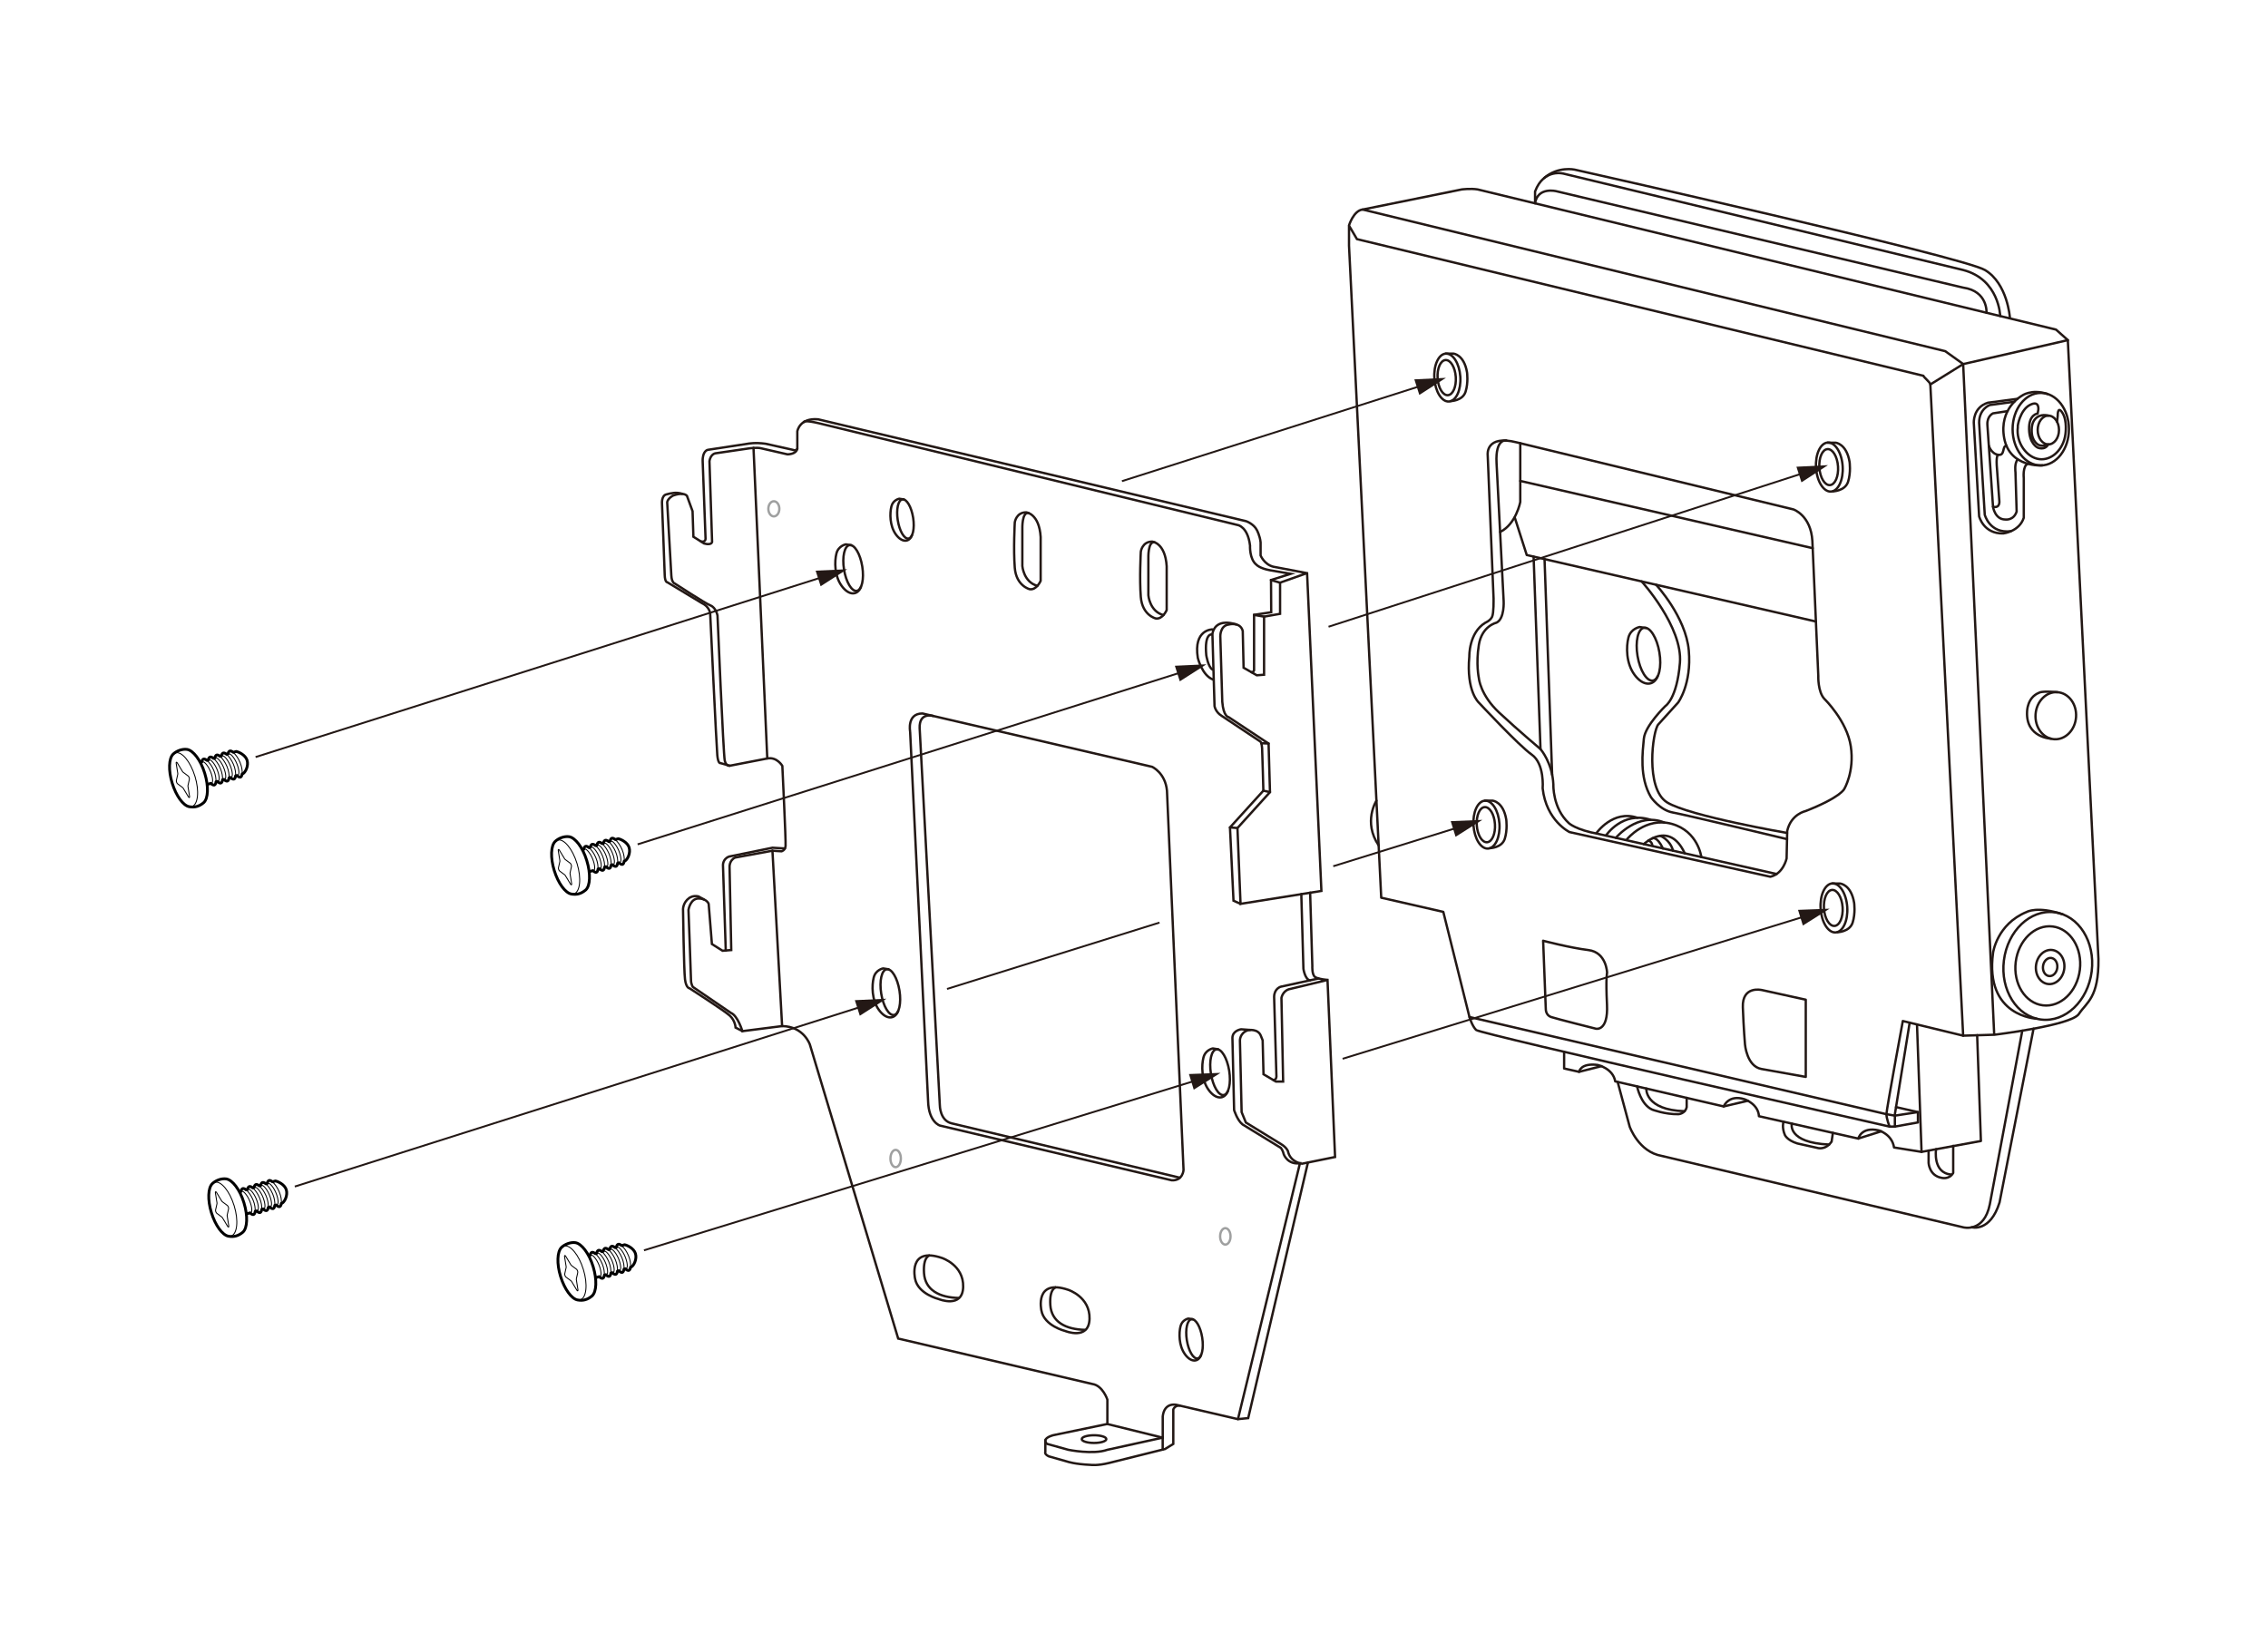 <svg width="483" height="348" viewBox="0 0 483 348" fill="none" xmlns="http://www.w3.org/2000/svg">
<rect x="0" y="0" width="483" height="348" fill="#808080" stroke="none"/>
<g clip-path="url(#clip0_483_13173)">
<path d="M483 0H0V348H483V0Z" fill="white"/>
<path d="M282.78 208.63C282.78 208.63 281.85 208.57 280.68 208.33C279.51 208.09 279.5 206.57 279.5 206.57L279.01 190.1L281.4 189.67L278.35 122.05C278.35 122.05 274.4 121.14 272.35 120.9C270.3 120.66 270.53 120.26 269.94 120.11C269.44 119.98 268.71 118.74 268.51 118.38C268.53 118.17 268.52 117.51 268.45 115.69C268.3 111.88 265.41 111 265.41 111L174.23 89.29C174.23 89.29 172.89 88.99 171.45 89.72C170.01 90.44 169.79 91.85 169.79 91.85V95.57C169.79 95.84 169.34 95.88 169.34 95.88C169.34 95.88 164.14 94.75 162.79 94.47C161.44 94.19 159.63 94.44 159.63 94.44L150.74 95.8C149.74 95.95 149.65 97.79 149.65 97.79C149.65 97.79 150.23 114 150.26 114.71C150.29 115.43 149.51 115.34 149.51 115.34L147.68 114.19L147.51 108.97C147.51 108.97 146.73 105.92 146.21 105.46C145.69 105 144.47 104.95 144.47 104.95C144.47 104.95 142.7 104.98 141.77 105.34C140.84 105.7 140.98 107 140.98 107L141.59 122.82L141.84 123.79C141.84 123.79 149.02 128.15 149.98 128.71C150.94 129.27 151.2 130.37 151.2 130.37C151.2 130.37 152.66 159.18 152.76 160.68C152.86 162.18 153.24 162.45 153.24 162.45L155.4 163.06C155.4 163.06 162.63 161.45 164.17 161.46C165.71 161.46 166.64 163.09 166.64 163.09L167.31 180.23L167.16 180.69L164.51 180.53C164.51 180.53 157.13 182.04 155.54 182.36C153.95 182.68 153.97 184.13 153.97 184.13L154.56 202.4H153.96L151.62 201.02L150.93 192.47L150.45 191.84L149.3 191.21C149.3 191.21 148.71 190.39 147.05 191.07C145.39 191.75 145.46 193.69 145.46 193.69C145.46 193.69 145.82 207.81 145.95 208.99C146.08 210.17 146.73 210.45 146.73 210.45C146.73 210.45 153.93 215.18 155.23 216.14C156.53 217.1 156.65 218.85 156.65 218.85L158.11 219.6L166.57 218.52C171.12 218.49 172.39 222.23 172.39 222.23L191.28 285.06C191.28 285.06 232.21 294.64 232.95 294.81C233.69 294.97 233.78 295.18 234.38 295.68C234.99 296.18 235.82 298.03 235.82 298.03L235.76 303.26C235.76 303.26 226.73 305.22 224.89 305.47C223.04 305.72 222.54 306.75 222.54 306.75C222.54 306.75 222.61 308.81 222.58 309.23C222.54 309.65 223.16 310.04 223.16 310.04C223.16 310.04 226.68 311.08 227.96 311.44C229.23 311.79 232.99 311.99 232.99 311.99C234.48 312.3 248.11 308.58 248.11 308.58L249.87 307.5V300.19C249.87 299.47 250.96 299.27 250.96 299.27L263.63 302.22L265.83 302L278.55 247.58L284.33 246.4L282.78 208.64V208.63ZM235.61 306.57C235.61 306.57 235.24 307.23 233.2 307.27C231.15 307.3 230.06 306.62 230.37 306.35C230.37 306.35 230.65 305.6 233.26 305.65C235.88 305.7 235.61 306.58 235.61 306.58V306.57ZM244.62 118.37C244.76 115.14 245.82 115.45 245.82 115.45C248.47 116.5 248.51 120.52 248.51 120.52V129.92L247.81 131C244.9 130.09 244.63 126.94 244.63 126.94C244.63 126.94 244.47 121.6 244.61 118.37H244.62ZM217.73 112.13C217.87 108.9 218.93 109.21 218.93 109.21C221.58 110.26 221.62 114.28 221.62 114.28V123.68L220.92 124.76C218.01 123.85 217.74 120.7 217.74 120.7C217.74 120.7 217.58 115.36 217.72 112.13H217.73ZM183.33 125.03C182.7 126.76 181.23 125.14 181.23 125.14C181.23 125.14 179.68 123.45 179.6 119.81C179.52 116.16 180.79 116.12 180.79 116.12C180.79 116.12 181.68 115.75 182.59 117.41C183.5 119.07 183.76 121.66 183.76 121.66C183.76 121.66 183.96 123.31 183.33 125.04V125.03ZM191.29 215.33C190.66 217.06 189.19 215.44 189.19 215.44C189.19 215.44 187.64 213.75 187.56 210.11C187.48 206.46 188.75 206.42 188.75 206.42C188.75 206.42 189.64 206.05 190.55 207.71C191.46 209.37 191.72 211.96 191.72 211.96C191.72 211.96 191.92 213.61 191.29 215.34V215.33ZM194.23 114.08C193.69 115.59 192.44 114.17 192.44 114.17C192.44 114.17 191.12 112.7 191.05 109.52C190.98 106.34 192.07 106.3 192.07 106.3C192.07 106.3 192.83 105.98 193.6 107.43C194.37 108.88 194.6 111.14 194.6 111.14C194.6 111.14 194.77 112.58 194.23 114.08ZM204.27 276.4C203.51 276.45 201.64 276.11 201.64 276.11C198.03 275.45 197.23 272.97 197.23 272.97C195.84 268.43 197.79 267.42 197.79 267.42C202.04 267.28 204.1 270.49 204.1 270.49C206.35 274.23 204.27 276.4 204.27 276.4ZM231.21 283.15C230.45 283.2 228.58 282.86 228.58 282.86C224.97 282.2 224.17 279.72 224.17 279.72C222.78 275.18 224.73 274.17 224.73 274.17C228.98 274.03 231.04 277.24 231.04 277.24C233.29 280.98 231.21 283.15 231.21 283.15ZM251.23 250.78C250.47 251.26 202.39 239.13 202.39 239.13C202.39 239.13 200.36 238.37 200.22 236C200.07 233.63 195.9 155.71 195.9 155.71C195.9 155.71 195.24 152.05 198.29 152.37L245.36 163.3C245.36 163.3 248.27 164.6 248.53 168.38C248.79 172.16 252.06 249.14 252.06 249.14C252.06 249.14 251.99 250.3 251.24 250.78H251.23ZM256.17 286.65C256.08 289.05 255.13 289.24 255.13 289.24C253.7 289.5 252.92 286.16 252.92 286.16C251.86 281.1 253.81 280.9 253.81 280.9C254.8 280.94 255.38 282.51 255.38 282.51C255.38 282.51 256.25 284.25 256.16 286.65H256.17ZM258.11 135.11L258.43 142.69C257.18 142.15 256.89 139.54 256.89 139.54C256.32 134.86 258.11 135.11 258.11 135.11ZM261.48 232.37C260.85 234.1 259.38 232.48 259.38 232.48C259.38 232.48 257.83 230.79 257.75 227.15C257.67 223.5 258.94 223.46 258.94 223.46C258.94 223.46 259.83 223.09 260.74 224.75C261.65 226.41 261.91 229 261.91 229C261.91 229 262.11 230.65 261.48 232.38V232.37Z" fill="white"/>
<path d="M278.35 122.04L272.61 124.07V130.71L269.2 131.31V143.68L267.65 143.8L264.84 142.19L264.66 134.36C264.12 132.33 261.67 132.99 261.67 132.99C259.82 133.23 259.88 135.5 259.88 135.5L260.3 149.43C260.54 152.66 261.67 152.72 261.67 152.72L270.16 158.34L270.46 168.68L263.53 176.33L264.19 192.47L281.41 189.72L278.36 122.05L271.17 120.68C269.22 120.19 268.46 118.28 268.46 118.28V115.5C268.33 114.11 267.68 112.9 267.68 112.9C267.01 111.55 265.39 110.99 265.39 110.99L174.24 89.29C170.25 88.93 169.8 91.85 169.8 91.85V95.57C169.44 96.11 168.86 95.79 168.86 95.79L163.03 94.49C160.79 94.18 159.26 94.49 159.26 94.49L150.74 95.79C150.74 95.79 149.53 95.98 149.65 98.38L150.25 114.52C150.25 114.52 150.42 115.52 149.31 115.31" stroke="#231815" stroke-width="0.5" stroke-miterlimit="10" stroke-linecap="round"/>
<path d="M279.01 190.09L279.48 205.73C279.48 205.73 279.36 207.58 280.08 208.06C280.8 208.54 282.71 208.66 282.71 208.66L284.32 246.38L277.27 247.81C277.27 247.81 274.76 247.51 274.28 245.12C274.28 245.12 273.98 244.34 272.91 243.69L265.32 239.03L264.42 236.82L264.06 221.58C264.06 221.58 264 219.97 265.79 219.37C265.79 219.37 267.94 218.95 268.54 220.63L268.9 221.53L269.08 228.76L271.71 230.31H273.26L272.9 212.5C272.9 212.5 273.14 211.07 274.51 210.65L282.7 208.68" stroke="#231815" stroke-width="0.5" stroke-miterlimit="10" stroke-linecap="round"/>
<path d="M278.54 247.56L265.82 301.98L263.62 302.2L250.53 299.15C250.53 299.15 247.97 298.52 247.62 301.62V306.15L235.83 303.24V298.04C235.83 298.04 234.84 295.04 232.65 294.72L191.28 285.04L172.48 222.45C172.48 222.45 171.19 218.56 166.56 218.5L158.1 219.58C158.1 219.58 157.11 216.26 155.65 215.69L147.55 210.16C147.55 210.16 147.16 209.53 147.16 208.79C147.16 208.05 146.62 193.76 146.62 193.76C146.62 193.76 147.01 191.13 149.01 191.34C149.01 191.34 150.5 191.4 150.92 192.48L151.61 201.03L153.88 202.46L155.73 202.31L155.37 184.68C155.37 184.68 155.25 183.25 156.54 182.62L164.49 181.16L166.43 181.28C166.43 181.28 167.21 181.13 167.3 180.14C167.39 179.15 166.61 163.1 166.61 163.1C166.61 163.1 165.47 161.1 163.38 161.52L155.37 163.07C155.37 163.07 154.65 163.19 154.35 161.99C154.05 160.79 152.8 131.08 152.8 131.08C152.8 131.08 152.5 129.41 151.31 128.93C150.12 128.45 143.72 124.27 143.72 124.27C143.72 124.27 143.06 124.15 142.97 122.57L142.1 107.18C142.1 107.18 141.86 106.46 143.24 105.57C143.24 105.57 145.39 104.67 146.29 105.57L147.49 108.86L147.67 114.3L149.94 115.73L150.51 115.85C150.51 115.85 151.5 116.01 151.65 115.42L151.09 98.23C151.09 98.23 151.22 96.84 152.3 96.54L159.68 95.46C159.68 95.46 161.23 95.25 162.07 95.46C162.91 95.67 167.69 96.75 167.69 96.75C167.69 96.75 169.54 96.78 169.78 95.58" stroke="#231815" stroke-width="0.5" stroke-miterlimit="10" stroke-linecap="round"/>
<path d="M160.47 95.37L163.4 161.5" stroke="#231815" stroke-width="0.5" stroke-miterlimit="10" stroke-linecap="round"/>
<path d="M164.5 181.13L166.56 218.5" stroke="#231815" stroke-width="0.5" stroke-miterlimit="10" stroke-linecap="round"/>
<path d="M235.83 303.23L224.31 305.62C224.31 305.62 222.8 305.99 222.62 306.68C222.56 306.91 222.65 307.18 222.99 307.47L227.53 308.73C227.53 308.73 232.76 309.81 235.82 308.73L247.61 306.14V308.67" stroke="#231815" stroke-width="0.5" stroke-miterlimit="10" stroke-linecap="round"/>
<path d="M222.62 306.68V309.21C222.62 309.21 222.34 309.6 223.32 310.11L227.33 311.25C227.33 311.25 228.85 311.79 232.29 311.94C232.29 311.94 233.69 312.15 236.24 311.52L248.11 308.56L249.87 307.48V300.13C249.87 300.13 250.17 299.27 251.2 299.31" stroke="#231815" stroke-width="0.5" stroke-miterlimit="10" stroke-linecap="round"/>
<path d="M171.17 89.88C171.17 89.88 171.23 89.35 174.58 90.18L263.65 111.82C263.65 111.82 265.74 112.19 266.21 116.18C266.21 116.18 266.05 119.07 267.58 120.26C267.58 120.26 268.27 121.04 270.45 121.43L274.87 122.19L270.68 123.51L270.72 130.37L267.07 130.93V142.77C267.07 142.77 266.87 143.18 266.53 143.15" stroke="#231815" stroke-width="0.5" stroke-miterlimit="10" stroke-linecap="round"/>
<path d="M267.06 130.94L269.2 131.31" stroke="#231815" stroke-width="0.5" stroke-miterlimit="10" stroke-linecap="round"/>
<path d="M270.67 123.52L272.61 124.08" stroke="#231815" stroke-width="0.5" stroke-miterlimit="10" stroke-linecap="round"/>
<path d="M264.18 192.46L262.69 191.8L261.94 176.2L269.05 168.37C269.05 168.37 268.84 160.36 268.78 159.31C268.72 158.26 268.45 157.94 268.45 157.94L260.17 152.44C258.82 151.6 258.65 150.35 258.65 150.35L258.2 135.02C258.2 135.02 258.35 133.11 260.29 132.69C260.29 132.69 261.39 132.36 263.26 132.97" stroke="#231815" stroke-width="0.5" stroke-miterlimit="10" stroke-linecap="round"/>
<path d="M261.94 176.2L263.52 176.32" stroke="#231815" stroke-width="0.5" stroke-miterlimit="10" stroke-linecap="round"/>
<path d="M269.05 168.37L270.46 168.67" stroke="#231815" stroke-width="0.5" stroke-miterlimit="10" stroke-linecap="round"/>
<path d="M268.61 158.27L270.16 158.33" stroke="#231815" stroke-width="0.5" stroke-miterlimit="10" stroke-linecap="round"/>
<path d="M280.8 208.36L272.77 210.11C272.77 210.11 271.38 210.47 271.34 212.26L271.83 229.21C271.83 229.21 271.85 229.93 271.2 230" stroke="#231815" stroke-width="0.5" stroke-miterlimit="10" stroke-linecap="round"/>
<path d="M277.13 190.39L277.58 206.3C277.58 206.3 277.89 208.5 278.95 208.77" stroke="#231815" stroke-width="0.5" stroke-miterlimit="10" stroke-linecap="round"/>
<path d="M155.39 163.05L153.43 162.5C153.43 162.5 152.94 162.72 152.76 160.84C152.58 158.96 151.24 130.58 151.24 130.58C151.24 130.58 151.06 129.16 149.49 128.44L142.11 123.99C142.11 123.99 141.6 124.03 141.56 122.42C141.52 120.81 140.98 107.22 140.98 107.22C140.98 107.22 140.85 105.56 141.88 105.29C142.91 105.02 143.97 104.74 145.28 105.15" stroke="#231815" stroke-width="0.5" stroke-miterlimit="10" stroke-linecap="round"/>
<path d="M158.11 219.57L156.65 218.82C156.65 218.82 156.59 217.33 155.39 216.25C154.19 215.17 146.84 210.45 146.84 210.45C146.84 210.45 146.12 210.45 145.88 208.54C145.64 206.63 145.46 193.6 145.46 193.6C145.46 193.6 145.46 192.16 146.77 191.23C146.77 191.23 147.54 190.61 148.73 190.88L149.88 191.52" stroke="#231815" stroke-width="0.5" stroke-miterlimit="10" stroke-linecap="round"/>
<path d="M154.56 202.39L153.97 184.33C153.97 184.33 153.84 182.94 155.27 182.4L164.51 180.52L167.16 180.68" stroke="#231815" stroke-width="0.5" stroke-miterlimit="10" stroke-linecap="round"/>
<path d="M266.22 219.32L264.31 219.18C264.31 219.18 262.52 219.42 262.46 220.97L262.82 236.39C262.82 236.39 263.48 238.54 264.61 239.44L272.8 244.46C272.8 244.46 273.22 245 273.4 245.83C273.4 245.83 274.21 248.06 276.84 247.71L263.64 302.19" stroke="#231815" stroke-width="0.5" stroke-miterlimit="10" stroke-linecap="round"/>
<path d="M193.82 155.76C193.82 155.76 193.1 151.93 196.45 151.93L245.35 163.29C245.35 163.29 248.16 164.55 248.52 168.37L252.05 249.13C252.05 249.13 251.93 251.46 249.54 251.34L200.16 239.68C200.16 239.68 197.77 238.96 197.65 234.48L193.82 155.75V155.76Z" stroke="#231815" stroke-width="0.5" stroke-miterlimit="10" stroke-linecap="round"/>
<path d="M198.71 152.46C198.71 152.46 195.73 151.58 195.85 155.04L200.15 235.38C200.15 235.38 200.15 238.61 202.66 239.21L251.27 250.79" stroke="#231815" stroke-width="0.5" stroke-miterlimit="10" stroke-linecap="round"/>
<path d="M182.464 125.819C183.538 125.648 184.062 123.329 183.633 120.641C183.204 117.952 181.986 115.911 180.911 116.082C179.837 116.254 179.313 118.572 179.742 121.261C180.171 123.95 181.389 125.991 182.464 125.819Z" stroke="#231815" stroke-width="0.5" stroke-miterlimit="10"/>
<path d="M181.27 116.1L180.13 115.92C180.13 115.92 178.55 116.19 178.13 117.86C177.71 119.53 177.68 122.61 179.24 124.76C180.8 126.91 182.63 126.78 183.33 125.02" stroke="#231815" stroke-width="0.5" stroke-linecap="round" stroke-linejoin="round"/>
<path d="M190.386 216.134C191.46 215.962 191.984 213.644 191.555 210.955C191.126 208.266 189.908 206.225 188.833 206.397C187.759 206.568 187.235 208.887 187.664 211.576C188.093 214.264 189.311 216.305 190.386 216.134Z" stroke="#231815" stroke-width="0.5" stroke-miterlimit="10"/>
<path d="M189.21 206.4L188.07 206.22C188.07 206.22 186.49 206.49 186.07 208.16C185.65 209.83 185.62 212.91 187.18 215.06C188.74 217.21 190.57 217.08 191.27 215.32" stroke="#231815" stroke-width="0.5" stroke-linecap="round" stroke-linejoin="round"/>
<path d="M260.603 233.184C261.678 233.013 262.201 230.694 261.772 228.005C261.343 225.317 260.125 223.276 259.05 223.447C257.976 223.618 257.453 225.937 257.881 228.626C258.31 231.315 259.529 233.355 260.603 233.184Z" stroke="#231815" stroke-width="0.5" stroke-miterlimit="10"/>
<path d="M259.43 223.44L258.29 223.26C258.29 223.26 256.71 223.53 256.29 225.2C255.87 226.87 255.84 229.95 257.4 232.1C258.96 234.25 260.79 234.12 261.49 232.36" stroke="#231815" stroke-width="0.5" stroke-linecap="round" stroke-linejoin="round"/>
<path d="M255.039 289.272C255.944 289.131 256.387 287.149 256.027 284.846C255.668 282.544 254.642 280.792 253.736 280.933C252.83 281.075 252.387 283.056 252.747 285.359C253.107 287.662 254.133 289.414 255.039 289.272Z" stroke="#231815" stroke-width="0.5" stroke-miterlimit="10"/>
<path d="M254.05 280.93L253.08 280.78C253.08 280.78 251.75 281.01 251.4 282.44C251.05 283.87 251.02 286.51 252.33 288.35C253.64 290.19 255.19 290.08 255.78 288.58" stroke="#231815" stroke-width="0.5" stroke-linecap="round" stroke-linejoin="round"/>
<path d="M193.478 114.679C194.383 114.537 194.826 112.556 194.466 110.253C194.106 107.95 193.08 106.198 192.175 106.34C191.269 106.481 190.826 108.463 191.186 110.766C191.546 113.068 192.572 114.82 193.478 114.679Z" stroke="#231815" stroke-width="0.5" stroke-miterlimit="10"/>
<path d="M192.48 106.35L191.51 106.2C191.51 106.2 190.18 106.43 189.83 107.86C189.48 109.29 189.45 111.93 190.76 113.77C192.07 115.61 193.62 115.5 194.21 114" stroke="#231815" stroke-width="0.5" stroke-linecap="round" stroke-linejoin="round"/>
<path d="M216.11 111.25C216.11 111.25 216.38 109.1 218.53 109.1C218.53 109.1 221.31 109.32 221.62 114.35V123.68C221.62 123.68 220.77 125.7 219.29 125.47C219.29 125.47 216.42 124.8 216.11 120.9C215.8 117 216.11 111.26 216.11 111.26V111.25Z" stroke="#231815" stroke-width="0.5" stroke-linecap="round" stroke-linejoin="round"/>
<path d="M220.92 124.75C217.98 123.95 217.72 120.53 217.72 120.53V112.64C217.72 112.64 217.59 108.92 219.07 109.26" stroke="#231815" stroke-width="0.5" stroke-linecap="round" stroke-linejoin="round"/>
<path d="M242.95 117.48C242.95 117.48 243.22 115.33 245.37 115.33C245.37 115.33 248.15 115.55 248.46 120.58V129.91C248.46 129.91 247.61 131.93 246.13 131.7C246.13 131.7 243.26 131.03 242.95 127.13C242.64 123.23 242.95 117.49 242.95 117.49V117.48Z" stroke="#231815" stroke-width="0.5" stroke-linecap="round" stroke-linejoin="round"/>
<path d="M247.76 130.98C244.82 130.18 244.56 126.76 244.56 126.76V118.87C244.56 118.87 244.43 115.15 245.91 115.49" stroke="#231815" stroke-width="0.5" stroke-linecap="round" stroke-linejoin="round"/>
<path d="M232.99 307.27C234.437 307.27 235.61 306.903 235.61 306.45C235.61 305.997 234.437 305.63 232.99 305.63C231.543 305.63 230.37 305.997 230.37 306.45C230.37 306.903 231.543 307.27 232.99 307.27Z" stroke="#231815" stroke-width="0.5" stroke-linecap="round" stroke-linejoin="round"/>
<path d="M164.8 109.96C165.446 109.96 165.97 109.239 165.97 108.35C165.97 107.461 165.446 106.74 164.8 106.74C164.154 106.74 163.63 107.461 163.63 108.35C163.63 109.239 164.154 109.96 164.8 109.96Z" stroke="#9FA0A0" stroke-width="0.5" stroke-miterlimit="10"/>
<path d="M190.74 248.54C191.353 248.54 191.85 247.716 191.85 246.7C191.85 245.684 191.353 244.86 190.74 244.86C190.127 244.86 189.63 245.684 189.63 246.7C189.63 247.716 190.127 248.54 190.74 248.54Z" stroke="#9FA0A0" stroke-width="0.5" stroke-miterlimit="10"/>
<path d="M260.95 265.03C261.563 265.03 262.06 264.247 262.06 263.28C262.06 262.314 261.563 261.53 260.95 261.53C260.337 261.53 259.84 262.314 259.84 263.28C259.84 264.247 260.337 265.03 260.95 265.03Z" stroke="#9FA0A0" stroke-width="0.5" stroke-miterlimit="10"/>
<path d="M194.87 272.27C194.87 272.27 193.32 265.4 200.61 267.88C200.61 267.88 205.24 269.37 205.12 274.04C205 278.71 199.93 276.64 199.93 276.64C199.93 276.64 195.47 275.56 194.87 272.28V272.27Z" stroke="#231815" stroke-width="0.5" stroke-miterlimit="10"/>
<path d="M198.01 267.33C198.01 267.33 196.55 267.51 196.78 271.1C197.01 274.69 200.02 276.32 204.26 276.4" stroke="#231815" stroke-width="0.5" stroke-miterlimit="10"/>
<path d="M221.78 279.06C221.78 279.06 220.23 272.19 227.52 274.67C227.52 274.67 232.15 276.16 232.03 280.83C231.91 285.5 226.84 283.43 226.84 283.43C226.84 283.43 222.38 282.35 221.78 279.07V279.06Z" stroke="#231815" stroke-width="0.5" stroke-miterlimit="10"/>
<path d="M224.91 274.12C224.91 274.12 223.45 274.3 223.68 277.89C223.91 281.48 226.92 283.11 231.16 283.19" stroke="#231815" stroke-width="0.5" stroke-miterlimit="10"/>
<path d="M258.06 135.1C258.06 135.1 256.45 134.77 256.89 139.52C256.89 139.52 257.28 142.06 258.21 142.57" stroke="#231815" stroke-width="0.5" stroke-miterlimit="10" stroke-linecap="round"/>
<path d="M258.2 134.03C258.2 134.03 254.11 133.97 255.09 140.1C255.09 140.1 255.99 143.84 258.32 144.7" stroke="#231815" stroke-width="0.5" stroke-miterlimit="10" stroke-linecap="round"/>
<path d="M440.38 72.43L437.86 70.19L314.69 40.34C313.18 40.09 311.29 40.34 311.29 40.34L290.19 44.62L414.26 74.78L418.09 77.52" stroke="#231815" stroke-width="0.5" stroke-linecap="round" stroke-linejoin="round"/>
<path d="M287.29 48.03V52.31L294.15 191.16L307.37 194.18L312.94 216.57C312.94 216.57 313.51 218.5 314.36 219.33C315.21 220.16 402.4 239.9 402.4 239.9C402.4 239.9 401.74 238.2 401.74 237.26C401.74 236.32 405.23 217.42 405.23 217.42L418.08 220.54L411.09 81.87C411.12 81.47 409.72 80.38 409.61 80.02L288.98 50.92L287.28 48.02C287.28 48.02 288.26 44.84 290.18 44.62" stroke="#231815" stroke-width="0.5" stroke-linecap="round" stroke-linejoin="round"/>
<path d="M312.95 216.57L401.74 237.26L403.54 237.57L408.45 236.82V239.02L403.54 239.9" stroke="#231815" stroke-width="0.5" stroke-linecap="round" stroke-linejoin="round"/>
<path d="M418.08 77.53L424.69 220.35C424.69 220.35 441.13 218.37 442.73 215.91C444.34 213.45 446.98 212.51 446.89 204.2L440.37 72.43L418.08 77.53Z" stroke="#231815" stroke-width="0.5" stroke-linecap="round" stroke-linejoin="round"/>
<path d="M418.08 220.54L424.44 220.35" stroke="#231815" stroke-width="0.5" stroke-linecap="round" stroke-linejoin="round"/>
<path d="M428.03 67.61C428.03 67.61 427.53 60.38 422.74 57.51C417.95 54.64 335.33 36.12 335.33 36.12C335.33 36.12 331.81 35.35 328.88 37.88" stroke="#231815" stroke-width="0.5" stroke-linecap="round" stroke-linejoin="round"/>
<path d="M423.05 66.6C423.05 66.6 423.38 62 418.09 61.25L331.44 40.72C331.44 40.72 327.47 39.71 326.91 43.3V40.78C328.8 35.74 333.08 37 333.08 37L418.09 57.5C425.77 59.49 425.97 67.3 425.97 67.3" stroke="#231815" stroke-width="0.5" stroke-linecap="round" stroke-linejoin="round"/>
<path d="M406.69 217.77L403.54 237.26V239.9H402.4" stroke="#231815" stroke-width="0.5" stroke-linecap="round" stroke-linejoin="round"/>
<path d="M403.78 235.75L408.45 236.82" stroke="#231815" stroke-width="0.5" stroke-linecap="round" stroke-linejoin="round"/>
<path d="M318.08 127.56L316.82 96.83C316.82 96.83 316.35 92.5 323.01 94.2L381.94 108.48C381.94 108.48 385.66 109.74 385.97 115.22L387.23 143.94C387.23 143.94 387.1 147.34 388.55 148.85C388.55 148.85 393.34 153.51 394.15 158.93C394.97 164.35 392.76 168 392.76 168C392.76 168 392.07 169.76 384.51 172.72C384.51 172.72 381.42 173.35 380.61 176.94L380.48 182.8C380.48 182.8 379.79 186.07 377.02 186.7L334.26 177.19C334.26 177.19 329.29 174.8 328.53 167.87C328.53 167.87 328.97 162.64 326.2 160.69C323.43 158.74 314.93 149.61 314.93 149.61C314.93 149.61 312.22 147.22 312.91 139.79C312.91 139.79 312.78 134.75 316.31 132.61C316.31 132.61 317.38 132.17 317.76 131.35C318.14 130.53 318.07 127.57 318.07 127.57L318.08 127.56Z" stroke="#231815" stroke-width="0.5" stroke-linecap="round" stroke-linejoin="round"/>
<path d="M333.1 223.99V227.53L336.28 228.24C336.28 228.24 336.56 226.3 340.25 226.78C340.25 226.78 343.51 227.49 343.98 230.27L367.08 235.61C367.08 235.61 368.12 232.97 371.57 234.1C371.57 234.1 374.45 235.09 374.59 237.69L395.75 242.46C395.75 242.46 396.36 239.86 400.1 240.71C400.1 240.71 402.93 241.51 403.36 244.35L409.22 245.29L408.25 218.15" stroke="#231815" stroke-width="0.5" stroke-linecap="round" stroke-linejoin="round"/>
<path d="M409.2 245.29L421.86 242.97L421.06 220.44" stroke="#231815" stroke-width="0.5" stroke-linecap="round" stroke-linejoin="round"/>
<path d="M336.28 228.24L341.05 227.03" stroke="#231815" stroke-width="0.5" stroke-linecap="round" stroke-linejoin="round"/>
<path d="M367.08 235.61L372.23 234.4" stroke="#231815" stroke-width="0.5" stroke-linecap="round" stroke-linejoin="round"/>
<path d="M395.74 242.45L400.62 240.91" stroke="#231815" stroke-width="0.5" stroke-linecap="round" stroke-linejoin="round"/>
<path d="M344.5 230.39L347.06 239.91C347.06 239.91 348.95 245.29 353.86 246.14L418.09 261.35C418.09 261.35 422.53 262.58 423.76 256.44L430.67 219.49" stroke="#231815" stroke-width="0.5" stroke-linecap="round" stroke-linejoin="round"/>
<path d="M419.91 261.34C419.91 261.34 423.84 262.47 425.83 256.05L433.07 219.05" stroke="#231815" stroke-width="0.5" stroke-linecap="round" stroke-linejoin="round"/>
<path d="M348.64 231.34C348.64 231.34 349.38 235.17 351.84 236.28C351.84 236.28 354.55 237.32 357.44 237.26C357.44 237.26 358.89 237.19 359.2 235.75V233.79" stroke="#231815" stroke-width="0.5" stroke-linecap="round" stroke-linejoin="round"/>
<path d="M350.6 231.8C350.6 231.8 350.26 236.37 358.76 236.63" stroke="#231815" stroke-width="0.5" stroke-linecap="round" stroke-linejoin="round"/>
<path d="M379.82 238.86C379.82 238.86 379.42 240.06 380.11 241.68C380.11 241.68 380.55 242.8 382.75 243.49L386.97 244.43C386.97 244.43 388.67 245.06 390.06 243.11L390.34 241.23" stroke="#231815" stroke-width="0.5" stroke-linecap="round" stroke-linejoin="round"/>
<path d="M381.58 239.26C381.58 239.26 380.58 243.33 389.54 243.73" stroke="#231815" stroke-width="0.5" stroke-linecap="round" stroke-linejoin="round"/>
<path d="M410.72 245.01V247.65C410.72 247.65 410.86 250.34 413.46 250.81C413.46 250.81 415.07 251.28 415.96 249.77V244" stroke="#231815" stroke-width="0.5" stroke-linecap="round" stroke-linejoin="round"/>
<path d="M412.31 244.72C412.31 244.72 411.52 249.78 415.53 250.11" stroke="#231815" stroke-width="0.5" stroke-linecap="round" stroke-linejoin="round"/>
<path d="M442.12 152.712C442.316 149.947 440.545 147.568 438.165 147.4C435.785 147.231 433.697 149.336 433.501 152.102C433.306 154.867 435.076 157.246 437.456 157.414C439.836 157.583 441.924 155.478 442.12 152.712Z" stroke="#231815" stroke-width="0.5" stroke-linecap="round" stroke-linejoin="round"/>
<path d="M436.81 157.3C436.81 157.3 431.4 157.11 431.69 151.53C431.69 151.53 431.7 148.51 434.25 147.52C434.25 147.52 434.68 147.08 438.17 147.4" stroke="#231815" stroke-width="0.5" stroke-linecap="round" stroke-linejoin="round"/>
<path d="M438.123 206.108C438.255 205.045 437.683 204.098 436.844 203.994C436.006 203.889 435.218 204.666 435.086 205.73C434.954 206.793 435.526 207.739 436.364 207.844C437.203 207.948 437.99 207.171 438.123 206.108Z" stroke="#231815" stroke-width="0.5" stroke-linecap="round" stroke-linejoin="round"/>
<path d="M439.611 206.293C439.86 204.293 438.716 202.503 437.055 202.297C435.395 202.09 433.847 203.544 433.597 205.544C433.348 207.544 434.493 209.334 436.153 209.541C437.814 209.747 439.362 208.293 439.611 206.293Z" stroke="#231815" stroke-width="0.5" stroke-linecap="round" stroke-linejoin="round"/>
<path d="M442.93 206.537C443.508 201.9 440.919 197.761 437.149 197.291C433.378 196.821 429.853 200.199 429.276 204.836C428.698 209.472 431.287 213.612 435.057 214.081C438.828 214.551 442.353 211.173 442.93 206.537Z" stroke="#231815" stroke-width="0.5" stroke-linecap="round" stroke-linejoin="round"/>
<path d="M445.451 206.851C446.236 200.543 442.688 194.908 437.526 194.265C432.363 193.622 427.541 198.214 426.755 204.522C425.969 210.83 429.518 216.465 434.68 217.108C439.843 217.751 444.665 213.159 445.451 206.851Z" stroke="#231815" stroke-width="0.5" stroke-linecap="round" stroke-linejoin="round"/>
<path d="M433.72 216.92C433.72 216.92 422.62 216.54 424.45 202.88C424.45 202.88 425.27 196.77 431.63 194.19C431.63 194.19 433.86 192.9 439.23 194.68" stroke="#231815" stroke-width="0.5" stroke-linecap="round" stroke-linejoin="round"/>
<path d="M434.61 99.11C437.924 99.11 440.61 95.654 440.61 91.39C440.61 87.126 437.924 83.67 434.61 83.67C431.296 83.67 428.61 87.126 428.61 91.39C428.61 95.654 431.296 99.11 434.61 99.11Z" stroke="#231815" stroke-width="0.5" stroke-linecap="round" stroke-linejoin="round"/>
<path d="M434.95 99.1C434.95 99.1 428.01 99.68 426.82 93.31C425.64 86.93 430.55 84.29 430.55 84.29C430.55 84.29 432.56 82.74 436.02 83.89" stroke="#231815" stroke-width="0.5" stroke-linecap="round" stroke-linejoin="round"/>
<path d="M436.22 94.63C437.474 94.63 438.49 93.26 438.49 91.57C438.49 89.88 437.474 88.51 436.22 88.51C434.966 88.51 433.95 89.88 433.95 91.57C433.95 93.26 434.966 94.63 436.22 94.63Z" stroke="#231815" stroke-width="0.5" stroke-linecap="round" stroke-linejoin="round"/>
<path d="M436.22 88.51C436.22 88.51 434.51 87.95 433.39 89.25C432.28 90.55 432.78 92.77 432.78 92.77C432.78 92.77 433.02 93.98 433.94 94.62C434.86 95.26 436.21 94.62 436.21 94.62C435.45 96.01 433.94 95.31 433.94 95.31C433.94 95.31 432.18 94.55 432.12 91.38C432.06 88.21 433.94 88.07 433.94 88.07L434.09 87.24C434.09 87.24 434.37 85.16 432.3 86.23C430.16 87.34 429.6 90.86 429.72 90.97C429.3 94.25 431.62 97.43 434.28 97.77C436.94 98.11 439.44 95.73 439.86 92.44C439.86 92.44 440.3 89.63 439.23 87.93C438.16 86.23 438.22 88.49 438.22 88.49L438.08 89.83" stroke="#231815" stroke-width="0.5" stroke-linecap="round" stroke-linejoin="round"/>
<path d="M431.88 98.76C430.69 99.18 430.99 101.84 430.99 101.84V110.25C430.05 113.21 426.63 113.59 426.63 113.59C422.4 113.72 421.48 109.94 421.48 109.94L420.35 90.1C420.35 90.1 420.1 86.76 423.37 85.75L429.64 84.93" stroke="#231815" stroke-width="0.5" stroke-linecap="round" stroke-linejoin="round"/>
<path d="M428.97 85.55L423.75 86.25C423.75 86.25 421.48 87.03 421.48 90.01L422.68 109.61C422.68 109.61 423.71 113.67 428.23 113.12" stroke="#231815" stroke-width="0.5" stroke-linecap="round" stroke-linejoin="round"/>
<path d="M427.53 87.55L424.44 88.02C424.44 88.02 423.12 88.59 423.24 90.48L424.44 107.92C424.44 107.92 424.82 110.63 427.08 110.63C427.08 110.63 428.84 110.88 429.47 108.93L429.22 100.55C429.22 100.55 428.94 98.64 429.71 97.82" stroke="#231815" stroke-width="0.5" stroke-linecap="round" stroke-linejoin="round"/>
<path d="M423.55 94.92C423.55 94.92 424.03 96.61 425.54 96.85C427.05 97.09 426.34 94.93 427.29 94.92" stroke="#231815" stroke-width="0.5" stroke-linecap="round" stroke-linejoin="round"/>
<path d="M425.55 96.85C425.55 96.85 425.1 96.85 425.23 99.09L425.78 106.62C425.78 106.62 426.03 108.3 424.44 107.91" stroke="#231815" stroke-width="0.5" stroke-linecap="round" stroke-linejoin="round"/>
<path d="M320.79 93.8C320.79 93.8 318.43 93.3 318.71 98.59L320.22 127.97C320.22 127.97 320.46 131.75 318.69 132.6C318.69 132.6 315.6 133.26 314.94 137.32C314.28 141.38 314.94 144.4 314.94 144.4C314.94 144.4 315.22 147.99 319.29 151.77C323.35 155.55 328.07 159.52 328.07 159.52C328.07 159.52 330.62 162.45 330.81 167.08C330.81 167.08 330.62 172.09 334.12 175.3C334.12 175.3 335.63 176.72 340.35 177.57L378.36 186.12" stroke="#231815" stroke-width="0.5" stroke-linecap="round" stroke-linejoin="round"/>
<path d="M386.72 132.35L325.14 118.19L322.59 110.21" stroke="#231815" stroke-width="0.5" stroke-linecap="round" stroke-linejoin="round"/>
<path d="M323.76 94.38V106.9C323.76 106.9 322.87 111.62 319.47 113.28" stroke="#231815" stroke-width="0.5" stroke-linecap="round" stroke-linejoin="round"/>
<path d="M323.76 102.41L386.03 116.73" stroke="#231815" stroke-width="0.5" stroke-linecap="round" stroke-linejoin="round"/>
<path d="M326.6 118.53L328.07 159.52" stroke="#231815" stroke-width="0.5" stroke-linecap="round" stroke-linejoin="round"/>
<path d="M328.93 119.06L330.55 164.99" stroke="#231815" stroke-width="0.5" stroke-linecap="round" stroke-linejoin="round"/>
<path d="M349.62 123.82C349.62 123.82 358.39 133.48 357.76 141.16C357.13 148.84 354.66 150.35 354.66 150.35C354.66 150.35 350.33 154.54 350.08 157.3C349.83 160.06 349.07 165.47 351.59 169.75C351.59 169.75 353.48 172.52 356.25 173.02C359.02 173.52 380.58 178.69 380.58 178.69" stroke="#231815" stroke-width="0.5" stroke-linecap="round" stroke-linejoin="round"/>
<path d="M352.69 124.53C352.69 124.53 359.02 131.34 359.65 138.52C360.28 145.7 357.38 149.6 357.38 149.6C357.38 149.6 354.36 152.94 353.16 154.26C351.96 155.58 350.3 167.97 355.05 170.88C359.8 173.79 380.58 177.37 380.58 177.37" stroke="#231815" stroke-width="0.5" stroke-linecap="round" stroke-linejoin="round"/>
<path d="M352.005 144.926C353.291 144.71 353.91 142.018 353.389 138.914C352.868 135.809 351.403 133.467 350.118 133.683C348.832 133.899 348.213 136.59 348.734 139.695C349.255 142.8 350.72 145.141 352.005 144.926Z" stroke="#231815" stroke-width="0.5" stroke-linecap="round" stroke-linejoin="round"/>
<path d="M350.56 133.73L349.19 133.52C349.19 133.52 347.3 133.83 346.8 135.76C346.3 137.69 346.26 141.24 348.12 143.73C349.98 146.22 352.18 146.07 353.01 144.04" stroke="#231815" stroke-width="0.5" stroke-linecap="round" stroke-linejoin="round"/>
<path d="M308.343 84.153C309.412 84.081 310.166 82.348 310.028 80.282C309.89 78.215 308.911 76.598 307.842 76.67C306.773 76.741 306.018 78.475 306.157 80.541C306.295 82.607 307.274 84.225 308.343 84.153Z" stroke="#231815" stroke-width="0.5" stroke-linecap="round" stroke-linejoin="round"/>
<path d="M308.573 85.5C310.099 85.398 311.184 83.033 310.995 80.217C310.807 77.401 309.416 75.201 307.89 75.303C306.364 75.405 305.279 77.771 305.468 80.587C305.656 83.403 307.046 85.603 308.573 85.5Z" stroke="#231815" stroke-width="0.5" stroke-linecap="round" stroke-linejoin="round"/>
<path d="M307.88 75.3H309.52C309.52 75.3 311.79 75.48 312.42 79.29C312.42 79.29 312.73 81.47 312.11 83.42C311.49 85.37 308.95 85.41 308.95 85.41" stroke="#231815" stroke-width="0.5" stroke-linecap="round" stroke-linejoin="round"/>
<path d="M389.703 103.299C390.799 103.225 391.572 101.449 391.43 99.333C391.287 97.217 390.282 95.562 389.186 95.636C388.089 95.71 387.316 97.485 387.459 99.601C387.601 101.717 388.606 103.373 389.703 103.299Z" stroke="#231815" stroke-width="0.5" stroke-linecap="round" stroke-linejoin="round"/>
<path d="M389.935 104.676C391.5 104.571 392.611 102.149 392.417 99.267C392.222 96.385 390.796 94.134 389.231 94.24C387.666 94.346 386.555 96.767 386.75 99.649C386.944 102.531 388.37 104.782 389.935 104.676Z" stroke="#231815" stroke-width="0.5" stroke-linecap="round" stroke-linejoin="round"/>
<path d="M389.23 94.27H390.91C390.91 94.27 393.24 94.45 393.89 98.36C393.89 98.36 394.21 100.59 393.57 102.59C392.92 104.59 390.33 104.63 390.33 104.63" stroke="#231815" stroke-width="0.5" stroke-linecap="round" stroke-linejoin="round"/>
<path d="M390.68 197.171C391.777 197.097 392.55 195.321 392.407 193.205C392.265 191.089 391.26 189.434 390.163 189.508C389.067 189.582 388.294 191.357 388.436 193.473C388.579 195.589 389.584 197.245 390.68 197.171Z" stroke="#231815" stroke-width="0.5" stroke-linecap="round" stroke-linejoin="round"/>
<path d="M390.913 198.558C392.478 198.452 393.589 196.031 393.394 193.149C393.2 190.267 391.774 188.016 390.209 188.122C388.644 188.227 387.533 190.649 387.727 193.531C387.922 196.413 389.348 198.664 390.913 198.558Z" stroke="#231815" stroke-width="0.5" stroke-linecap="round" stroke-linejoin="round"/>
<path d="M390.2 188.15H391.88C391.88 188.15 394.21 188.33 394.86 192.24C394.86 192.24 395.18 194.47 394.54 196.47C393.89 198.47 391.3 198.51 391.3 198.51" stroke="#231815" stroke-width="0.5" stroke-linecap="round" stroke-linejoin="round"/>
<path d="M316.683 179.352C317.752 179.281 318.507 177.547 318.368 175.481C318.23 173.415 317.251 171.797 316.182 171.869C315.113 171.941 314.359 173.674 314.497 175.74C314.635 177.807 315.614 179.424 316.683 179.352Z" stroke="#231815" stroke-width="0.5" stroke-linecap="round" stroke-linejoin="round"/>
<path d="M316.903 180.701C318.43 180.598 319.514 178.233 319.326 175.417C319.137 172.601 317.747 170.401 316.22 170.503C314.694 170.606 313.609 172.971 313.798 175.787C313.986 178.603 315.377 180.803 316.903 180.701Z" stroke="#231815" stroke-width="0.5" stroke-linecap="round" stroke-linejoin="round"/>
<path d="M316.23 170.5H317.87C317.87 170.5 320.14 170.68 320.77 174.49C320.77 174.49 321.08 176.67 320.46 178.62C319.83 180.57 317.3 180.61 317.3 180.61" stroke="#231815" stroke-width="0.5" stroke-linecap="round" stroke-linejoin="round"/>
<path d="M328.63 200.32L329.2 214.96C329.2 214.96 329.2 216.19 330.33 216.57C331.46 216.95 339.87 219.06 339.87 219.06C339.87 219.06 342.51 219.69 342.23 213.93C341.95 208.17 342.25 207.13 342.25 207.13C342.25 207.13 342.13 202.78 338.26 202.31C334.39 201.84 328.63 200.33 328.63 200.33V200.32Z" stroke="#231815" stroke-width="0.5" stroke-linecap="round" stroke-linejoin="round"/>
<path d="M375.11 210.81C375.11 210.81 370.99 209.87 371.16 214.49C371.33 219.12 371.62 222.42 371.62 222.42C371.62 222.42 372 227.07 375.11 227.63C378.23 228.18 384.56 229.32 384.56 229.32V212.88L375.11 210.8V210.81Z" stroke="#231815" stroke-width="0.5" stroke-linecap="round" stroke-linejoin="round"/>
<path d="M350.06 179.75C350.06 179.75 355.5 174.57 358.79 181.71" stroke="#231815" stroke-width="0.5" stroke-linecap="round" stroke-linejoin="round"/>
<path d="M346.5 178.7C346.5 178.7 350.41 173.88 356.03 175.44C361.65 177 362.32 182.51 362.32 182.51" stroke="#231815" stroke-width="0.5" stroke-linecap="round" stroke-linejoin="round"/>
<path d="M344.12 178.41C344.12 178.41 348.76 172.83 354.42 175.15" stroke="#231815" stroke-width="0.5" stroke-linecap="round" stroke-linejoin="round"/>
<path d="M342 177.93C342 177.93 345.54 172.6 351.53 174.58" stroke="#231815" stroke-width="0.5" stroke-linecap="round" stroke-linejoin="round"/>
<path d="M340.01 177.37C340.01 177.37 343.5 172.38 348.7 174.14" stroke="#231815" stroke-width="0.5" stroke-linecap="round" stroke-linejoin="round"/>
<path d="M353.57 177.98C353.57 177.98 355.63 178.74 356.3 181.15" stroke="#231815" stroke-width="0.5" stroke-linecap="round" stroke-linejoin="round"/>
<path d="M351.87 178.53C351.87 178.53 352.82 177.92 354.14 180.67" stroke="#231815" stroke-width="0.5" stroke-linecap="round" stroke-linejoin="round"/>
<path d="M351.05 178.99C351.05 178.99 351.79 179.16 351.88 180.01" stroke="#231815" stroke-width="0.5" stroke-linecap="round" stroke-linejoin="round"/>
<path d="M293.13 170.5C293.13 170.5 290.22 175.01 293.6 180.02" stroke="#231815" stroke-width="0.5" stroke-linecap="round" stroke-linejoin="round"/>
<path d="M411.09 81.87L418.08 77.53" stroke="#231815" stroke-width="0.5" stroke-linecap="round" stroke-linejoin="round"/>
<path d="M42.66 162.37L42.96 162.28C42.98 161.93 43.19 161.69 43.34 161.64C43.52 161.58 43.78 161.69 44.07 161.92L44.36 161.85C44.38 161.5 44.59 161.26 44.74 161.21C44.92 161.15 45.18 161.26 45.47 161.49L45.76 161.42C45.78 161.07 45.99 160.83 46.14 160.78C46.32 160.72 46.58 160.83 46.87 161.06L47.16 160.99C47.18 160.64 47.39 160.4 47.54 160.35C47.72 160.29 47.98 160.4 48.27 160.63L48.56 160.56C48.58 160.21 48.79 159.97 48.94 159.92C49.12 159.86 49.38 159.97 49.67 160.2H49.68L50.3 160.02C50.76 160.09 52.27 160.74 52.62 161.9C52.98 163.08 52.26 164.47 51.74 164.75L51.56 164.8C51.51 165.18 51.39 165.43 51.21 165.49C51.05 165.54 50.73 165.43 50.47 165.13L50.17 165.22C50.12 165.6 50 165.85 49.82 165.91C49.66 165.96 49.34 165.85 49.08 165.55L48.78 165.64C48.73 166.02 48.61 166.27 48.43 166.33C48.27 166.38 47.95 166.27 47.69 165.97L47.39 166.06C47.34 166.44 47.22 166.69 47.04 166.75C46.88 166.8 46.56 166.69 46.3 166.39L46 166.48C45.95 166.86 45.83 167.11 45.65 167.17C45.49 167.22 45.17 167.11 44.91 166.81L44.15 167.04" fill="white"/>
<path d="M42.66 162.37L42.96 162.28C42.98 161.93 43.19 161.69 43.34 161.64C43.52 161.58 43.78 161.69 44.07 161.92L44.36 161.85C44.38 161.5 44.59 161.26 44.74 161.21C44.92 161.15 45.18 161.26 45.47 161.49L45.76 161.42C45.78 161.07 45.99 160.83 46.14 160.78C46.32 160.72 46.58 160.83 46.87 161.06L47.16 160.99C47.18 160.64 47.39 160.4 47.54 160.35C47.72 160.29 47.98 160.4 48.27 160.63L48.56 160.56C48.58 160.21 48.79 159.97 48.94 159.92C49.12 159.86 49.38 159.97 49.67 160.2H49.68L50.3 160.02C50.76 160.09 52.27 160.74 52.62 161.9C52.98 163.08 52.26 164.47 51.74 164.75L51.56 164.8C51.51 165.18 51.39 165.43 51.21 165.49C51.05 165.54 50.73 165.43 50.47 165.13L50.17 165.22C50.12 165.6 50 165.85 49.82 165.91C49.66 165.96 49.34 165.85 49.08 165.55L48.78 165.64C48.73 166.02 48.61 166.27 48.43 166.33C48.27 166.38 47.95 166.27 47.69 165.97L47.39 166.06C47.34 166.44 47.22 166.69 47.04 166.75C46.88 166.8 46.56 166.69 46.3 166.39L46 166.48C45.95 166.86 45.83 167.11 45.65 167.17C45.49 167.22 45.17 167.11 44.91 166.81L44.15 167.04" stroke="black" stroke-width="0.6" stroke-linecap="round" stroke-linejoin="round"/>
<path d="M43.39 170.91C42.46 171.7 41.49 172.01 40.28 171.78C39.02 171.54 37.51 169.5 36.67 166.77C35.83 164.04 35.95 161.49 36.87 160.59C37.54 159.95 38.74 159.43 39.83 159.58C41.12 159.78 42.73 161.81 43.6 164.66C44.47 167.51 44.33 170.02 43.39 170.91Z" fill="white" stroke="black" stroke-width="0.6" stroke-linecap="round" stroke-linejoin="round"/>
<path d="M37 160.49C37.11 160.41 37.22 160.35 37.34 160.32C38.68 159.91 40.55 162.15 41.52 165.31C42.49 168.47 42.18 171.37 40.84 171.77C40.72 171.81 40.6 171.82 40.47 171.82" stroke="black" stroke-width="0.2" stroke-linecap="round" stroke-linejoin="round"/>
<path d="M49.66 160.23C50.15 160.63 50.72 161.39 51.12 162.35C51.52 163.3 51.64 164.23 51.56 164.83" stroke="black" stroke-width="0.2" stroke-linecap="round" stroke-linejoin="round"/>
<path d="M48.73 160.53C49.09 160.41 49.9 161.32 50.42 162.57C50.94 163.83 51.02 164.99 50.65 165.11" stroke="black" stroke-width="0.2" stroke-linecap="round" stroke-linejoin="round"/>
<path d="M48.26 160.65C48.75 161.05 49.31 161.81 49.72 162.77C50.12 163.72 50.24 164.65 50.16 165.25" stroke="black" stroke-width="0.2" stroke-linecap="round" stroke-linejoin="round"/>
<path d="M47.33 160.95C47.69 160.83 48.5 161.74 49.02 162.99C49.54 164.25 49.62 165.41 49.25 165.53" stroke="black" stroke-width="0.2" stroke-linecap="round" stroke-linejoin="round"/>
<path d="M46.87 161.08C47.36 161.48 47.92 162.24 48.33 163.2C48.73 164.16 48.85 165.08 48.77 165.68" stroke="black" stroke-width="0.2" stroke-linecap="round" stroke-linejoin="round"/>
<path d="M45.93 161.38C46.29 161.26 47.1 162.17 47.62 163.42C48.14 164.68 48.22 165.84 47.85 165.96" stroke="black" stroke-width="0.2" stroke-linecap="round" stroke-linejoin="round"/>
<path d="M45.47 161.5C45.96 161.9 46.53 162.66 46.93 163.62C47.33 164.58 47.45 165.5 47.37 166.1" stroke="black" stroke-width="0.2" stroke-linecap="round" stroke-linejoin="round"/>
<path d="M44.53 161.8C44.89 161.68 45.7 162.59 46.22 163.84C46.74 165.1 46.82 166.26 46.45 166.38" stroke="black" stroke-width="0.2" stroke-linecap="round" stroke-linejoin="round"/>
<path d="M44.07 161.93C44.56 162.33 45.13 163.09 45.53 164.05C45.93 165 46.05 165.93 45.97 166.53" stroke="black" stroke-width="0.2" stroke-linecap="round" stroke-linejoin="round"/>
<path d="M43.13 162.23C43.49 162.11 44.3 163.02 44.82 164.27C45.34 165.53 45.42 166.69 45.05 166.81" stroke="black" stroke-width="0.2" stroke-linecap="round" stroke-linejoin="round"/>
<path d="M37.76 162.46L38.87 164.3C38.91 164.36 38.95 164.41 38.98 164.43L40.08 165.25C40.23 165.36 40.37 165.75 40.33 165.94L40.03 167.29C40.03 167.29 40.03 167.4 40.03 167.47L40.37 169.6C40.42 169.89 40.28 169.94 40.13 169.69L39.02 167.85C38.98 167.79 38.94 167.74 38.91 167.72L37.81 166.9C37.66 166.79 37.52 166.4 37.56 166.21L37.86 164.86C37.86 164.86 37.86 164.75 37.86 164.68L37.52 162.55C37.47 162.26 37.61 162.21 37.76 162.46Z" stroke="black" stroke-width="0.2" stroke-linecap="round" stroke-linejoin="round"/>
<path d="M238.93 102.46L302.86 82.08" stroke="#231815" stroke-width="0.4" stroke-miterlimit="10"/>
<path d="M302.26 84.1L307.93 80.46L301.2 80.78L302.26 84.1Z" fill="#231815"/>
<path d="M54.43 161.21L175.36 122.82" stroke="#231815" stroke-width="0.4" stroke-miterlimit="10"/>
<path d="M174.76 124.84L180.43 121.21L173.7 121.52L174.76 124.84Z" fill="#231815"/>
<path d="M124.02 180.95L124.32 180.86C124.34 180.51 124.55 180.27 124.7 180.22C124.88 180.16 125.14 180.27 125.43 180.5L125.72 180.43C125.74 180.08 125.95 179.84 126.1 179.79C126.28 179.73 126.54 179.84 126.83 180.07L127.12 180C127.14 179.65 127.35 179.41 127.5 179.36C127.68 179.3 127.94 179.41 128.23 179.64L128.52 179.57C128.54 179.22 128.75 178.98 128.9 178.93C129.08 178.87 129.34 178.98 129.63 179.21L129.92 179.14C129.94 178.79 130.15 178.55 130.3 178.5C130.48 178.44 130.74 178.55 131.03 178.78H131.04L131.66 178.6C132.12 178.67 133.63 179.32 133.98 180.48C134.34 181.66 133.62 183.05 133.1 183.33L132.92 183.38C132.87 183.76 132.75 184.01 132.57 184.07C132.41 184.12 132.09 184.01 131.83 183.71L131.53 183.8C131.48 184.18 131.36 184.43 131.18 184.49C131.02 184.54 130.7 184.43 130.44 184.13L130.14 184.22C130.09 184.6 129.97 184.85 129.79 184.91C129.63 184.96 129.31 184.85 129.05 184.55L128.75 184.64C128.7 185.02 128.58 185.27 128.4 185.33C128.24 185.38 127.92 185.27 127.66 184.97L127.36 185.06C127.31 185.44 127.19 185.69 127.01 185.75C126.85 185.8 126.53 185.69 126.27 185.39L125.51 185.62" fill="white"/>
<path d="M124.02 180.95L124.32 180.86C124.34 180.51 124.55 180.27 124.7 180.22C124.88 180.16 125.14 180.27 125.43 180.5L125.72 180.43C125.74 180.08 125.95 179.84 126.1 179.79C126.28 179.73 126.54 179.84 126.83 180.07L127.12 180C127.14 179.65 127.35 179.41 127.5 179.36C127.68 179.3 127.94 179.41 128.23 179.64L128.52 179.57C128.54 179.22 128.75 178.98 128.9 178.93C129.08 178.87 129.34 178.98 129.63 179.21L129.92 179.14C129.94 178.79 130.15 178.55 130.3 178.5C130.48 178.44 130.74 178.55 131.03 178.78H131.04L131.66 178.6C132.12 178.67 133.63 179.32 133.98 180.48C134.34 181.66 133.62 183.05 133.1 183.33L132.92 183.38C132.87 183.76 132.75 184.01 132.57 184.07C132.41 184.12 132.09 184.01 131.83 183.71L131.53 183.8C131.48 184.18 131.36 184.43 131.18 184.49C131.02 184.54 130.7 184.43 130.44 184.13L130.14 184.22C130.09 184.6 129.97 184.85 129.79 184.91C129.63 184.96 129.31 184.85 129.05 184.55L128.75 184.64C128.7 185.02 128.58 185.27 128.4 185.33C128.24 185.38 127.92 185.27 127.66 184.97L127.36 185.06C127.31 185.44 127.19 185.69 127.01 185.75C126.85 185.8 126.53 185.69 126.27 185.39L125.51 185.62" stroke="black" stroke-width="0.6" stroke-linecap="round" stroke-linejoin="round"/>
<path d="M124.75 189.5C123.82 190.29 122.85 190.6 121.64 190.37C120.38 190.13 118.87 188.09 118.03 185.36C117.19 182.63 117.31 180.08 118.23 179.18C118.9 178.54 120.1 178.02 121.19 178.17C122.48 178.37 124.09 180.4 124.96 183.25C125.83 186.1 125.69 188.61 124.75 189.5Z" fill="white" stroke="black" stroke-width="0.6" stroke-linecap="round" stroke-linejoin="round"/>
<path d="M118.37 179.07C118.48 178.99 118.59 178.93 118.71 178.9C120.05 178.49 121.92 180.73 122.89 183.89C123.86 187.05 123.55 189.95 122.21 190.35C122.09 190.39 121.97 190.4 121.84 190.4" stroke="black" stroke-width="0.2" stroke-linecap="round" stroke-linejoin="round"/>
<path d="M131.03 178.81C131.52 179.21 132.09 179.97 132.49 180.93C132.89 181.88 133.01 182.81 132.93 183.41" stroke="black" stroke-width="0.2" stroke-linecap="round" stroke-linejoin="round"/>
<path d="M130.09 179.11C130.45 178.99 131.26 179.9 131.78 181.15C132.3 182.41 132.38 183.57 132.01 183.69" stroke="black" stroke-width="0.2" stroke-linecap="round" stroke-linejoin="round"/>
<path d="M129.63 179.23C130.12 179.63 130.68 180.39 131.09 181.35C131.49 182.3 131.61 183.23 131.53 183.83" stroke="black" stroke-width="0.2" stroke-linecap="round" stroke-linejoin="round"/>
<path d="M128.7 179.53C129.06 179.41 129.87 180.32 130.39 181.57C130.91 182.83 130.99 183.99 130.62 184.11" stroke="black" stroke-width="0.2" stroke-linecap="round" stroke-linejoin="round"/>
<path d="M128.23 179.66C128.72 180.06 129.28 180.82 129.69 181.78C130.09 182.74 130.21 183.66 130.13 184.26" stroke="black" stroke-width="0.2" stroke-linecap="round" stroke-linejoin="round"/>
<path d="M127.3 179.96C127.66 179.84 128.47 180.75 128.99 182C129.51 183.26 129.59 184.42 129.22 184.54" stroke="black" stroke-width="0.2" stroke-linecap="round" stroke-linejoin="round"/>
<path d="M126.83 180.08C127.32 180.48 127.89 181.24 128.29 182.2C128.69 183.16 128.81 184.08 128.73 184.68" stroke="black" stroke-width="0.2" stroke-linecap="round" stroke-linejoin="round"/>
<path d="M125.9 180.38C126.26 180.26 127.07 181.17 127.59 182.42C128.11 183.68 128.19 184.84 127.82 184.96" stroke="black" stroke-width="0.2" stroke-linecap="round" stroke-linejoin="round"/>
<path d="M125.43 180.51C125.92 180.91 126.49 181.67 126.89 182.63C127.29 183.58 127.41 184.51 127.33 185.11" stroke="black" stroke-width="0.2" stroke-linecap="round" stroke-linejoin="round"/>
<path d="M124.5 180.81C124.86 180.69 125.67 181.6 126.19 182.85C126.71 184.11 126.79 185.27 126.42 185.39" stroke="black" stroke-width="0.2" stroke-linecap="round" stroke-linejoin="round"/>
<path d="M119.13 181.04L120.24 182.88C120.28 182.94 120.32 182.99 120.35 183.01L121.45 183.83C121.6 183.94 121.74 184.33 121.7 184.52L121.4 185.87C121.4 185.87 121.4 185.98 121.4 186.05L121.74 188.18C121.79 188.47 121.65 188.52 121.5 188.27L120.39 186.43C120.35 186.37 120.31 186.32 120.28 186.3L119.18 185.48C119.03 185.37 118.89 184.98 118.93 184.79L119.23 183.44C119.23 183.44 119.23 183.33 119.23 183.26L118.89 181.13C118.84 180.84 118.98 180.79 119.13 181.04Z" stroke="black" stroke-width="0.2" stroke-linecap="round" stroke-linejoin="round"/>
<path d="M282.93 133.46L384.24 100.68" stroke="#231815" stroke-width="0.4" stroke-miterlimit="10"/>
<path d="M383.64 102.71L389.29 99.05L382.57 99.39L383.64 102.71Z" fill="#231815"/>
<path d="M135.79 179.8L251.86 143.07" stroke="#231815" stroke-width="0.4" stroke-miterlimit="10"/>
<path d="M251.25 145.09L256.93 141.46L250.2 141.77L251.25 145.09Z" fill="#231815"/>
<path d="M51.01 253.83L51.31 253.74C51.33 253.39 51.54 253.15 51.69 253.1C51.87 253.04 52.13 253.15 52.42 253.38L52.71 253.31C52.73 252.96 52.94 252.72 53.09 252.67C53.27 252.61 53.53 252.72 53.82 252.95L54.11 252.88C54.13 252.53 54.34 252.29 54.49 252.24C54.67 252.18 54.93 252.29 55.22 252.52L55.51 252.45C55.53 252.1 55.74 251.86 55.89 251.81C56.07 251.75 56.33 251.86 56.62 252.09L56.91 252.02C56.93 251.67 57.14 251.43 57.29 251.38C57.47 251.32 57.73 251.43 58.02 251.66H58.03L58.65 251.48C59.11 251.55 60.62 252.2 60.97 253.36C61.33 254.54 60.61 255.93 60.09 256.21L59.91 256.26C59.86 256.64 59.74 256.89 59.56 256.95C59.4 257 59.08 256.89 58.82 256.59L58.52 256.68C58.47 257.06 58.35 257.31 58.17 257.37C58.01 257.42 57.69 257.31 57.43 257.01L57.13 257.1C57.08 257.48 56.96 257.73 56.78 257.79C56.62 257.84 56.3 257.73 56.04 257.43L55.74 257.52C55.69 257.9 55.57 258.15 55.39 258.21C55.23 258.26 54.91 258.15 54.65 257.85L54.35 257.94C54.3 258.32 54.18 258.57 54 258.63C53.84 258.68 53.52 258.57 53.26 258.27L52.5 258.5" fill="white"/>
<path d="M51.01 253.83L51.31 253.74C51.33 253.39 51.54 253.15 51.69 253.1C51.87 253.04 52.13 253.15 52.42 253.38L52.71 253.31C52.73 252.96 52.94 252.72 53.09 252.67C53.27 252.61 53.53 252.72 53.82 252.95L54.11 252.88C54.13 252.53 54.34 252.29 54.49 252.24C54.67 252.18 54.93 252.29 55.22 252.52L55.51 252.45C55.53 252.1 55.74 251.86 55.89 251.81C56.07 251.75 56.33 251.86 56.62 252.09L56.91 252.02C56.93 251.67 57.14 251.43 57.29 251.38C57.47 251.32 57.73 251.43 58.02 251.66H58.03L58.65 251.48C59.11 251.55 60.62 252.2 60.97 253.36C61.33 254.54 60.61 255.93 60.09 256.21L59.91 256.26C59.86 256.64 59.74 256.89 59.56 256.95C59.4 257 59.08 256.89 58.82 256.59L58.52 256.68C58.47 257.06 58.35 257.31 58.17 257.37C58.01 257.42 57.69 257.31 57.43 257.01L57.13 257.1C57.08 257.48 56.96 257.73 56.78 257.79C56.62 257.84 56.3 257.73 56.04 257.43L55.74 257.52C55.69 257.9 55.57 258.15 55.39 258.21C55.23 258.26 54.91 258.15 54.65 257.85L54.35 257.94C54.3 258.32 54.18 258.57 54 258.63C53.84 258.68 53.52 258.57 53.26 258.27L52.5 258.5" stroke="black" stroke-width="0.6" stroke-linecap="round" stroke-linejoin="round"/>
<path d="M51.74 262.37C50.81 263.16 49.84 263.47 48.63 263.24C47.37 263 45.86 260.96 45.02 258.23C44.18 255.49 44.3 252.95 45.22 252.05C45.89 251.41 47.09 250.89 48.18 251.04C49.47 251.24 51.08 253.27 51.95 256.12C52.82 258.97 52.68 261.48 51.74 262.37Z" fill="white" stroke="black" stroke-width="0.6" stroke-linecap="round" stroke-linejoin="round"/>
<path d="M45.35 251.94C45.46 251.86 45.57 251.8 45.69 251.77C47.03 251.36 48.9 253.6 49.87 256.76C50.84 259.92 50.53 262.82 49.19 263.22C49.07 263.26 48.95 263.27 48.82 263.27" stroke="black" stroke-width="0.2" stroke-linecap="round" stroke-linejoin="round"/>
<path d="M58.01 251.68C58.5 252.08 59.07 252.84 59.47 253.8C59.87 254.75 59.99 255.68 59.91 256.28" stroke="black" stroke-width="0.2" stroke-linecap="round" stroke-linejoin="round"/>
<path d="M57.08 251.98C57.44 251.86 58.25 252.77 58.77 254.02C59.29 255.28 59.37 256.44 59 256.56" stroke="black" stroke-width="0.2" stroke-linecap="round" stroke-linejoin="round"/>
<path d="M56.61 252.11C57.1 252.51 57.66 253.27 58.07 254.23C58.47 255.18 58.59 256.11 58.51 256.71" stroke="black" stroke-width="0.2" stroke-linecap="round" stroke-linejoin="round"/>
<path d="M55.68 252.41C56.04 252.29 56.85 253.2 57.37 254.45C57.89 255.71 57.97 256.87 57.6 256.99" stroke="black" stroke-width="0.2" stroke-linecap="round" stroke-linejoin="round"/>
<path d="M55.21 252.53C55.7 252.93 56.26 253.69 56.67 254.65C57.07 255.61 57.19 256.53 57.11 257.13" stroke="black" stroke-width="0.2" stroke-linecap="round" stroke-linejoin="round"/>
<path d="M54.28 252.83C54.64 252.71 55.45 253.62 55.97 254.87C56.49 256.13 56.57 257.29 56.2 257.41" stroke="black" stroke-width="0.2" stroke-linecap="round" stroke-linejoin="round"/>
<path d="M53.82 252.96C54.31 253.36 54.88 254.12 55.28 255.08C55.68 256.04 55.8 256.96 55.72 257.56" stroke="black" stroke-width="0.2" stroke-linecap="round" stroke-linejoin="round"/>
<path d="M52.88 253.26C53.24 253.14 54.05 254.05 54.57 255.3C55.09 256.56 55.17 257.72 54.8 257.84" stroke="black" stroke-width="0.2" stroke-linecap="round" stroke-linejoin="round"/>
<path d="M52.42 253.38C52.91 253.78 53.48 254.54 53.88 255.5C54.28 256.45 54.4 257.38 54.32 257.98" stroke="black" stroke-width="0.2" stroke-linecap="round" stroke-linejoin="round"/>
<path d="M51.48 253.68C51.84 253.56 52.65 254.47 53.17 255.72C53.69 256.98 53.77 258.14 53.4 258.26" stroke="black" stroke-width="0.2" stroke-linecap="round" stroke-linejoin="round"/>
<path d="M46.11 253.92L47.22 255.76C47.26 255.82 47.3 255.87 47.33 255.89L48.43 256.71C48.58 256.82 48.72 257.21 48.68 257.4L48.38 258.75C48.38 258.75 48.38 258.86 48.38 258.93L48.72 261.06C48.77 261.35 48.63 261.4 48.48 261.15L47.37 259.31C47.33 259.25 47.29 259.2 47.26 259.18L46.16 258.36C46.01 258.25 45.87 257.86 45.91 257.67L46.21 256.32C46.21 256.32 46.21 256.21 46.21 256.14L45.87 254.01C45.82 253.72 45.96 253.67 46.11 253.92Z" stroke="black" stroke-width="0.2" stroke-linecap="round" stroke-linejoin="round"/>
<path d="M62.78 252.67L183.71 214.28" stroke="#231815" stroke-width="0.4" stroke-miterlimit="10"/>
<path d="M183.1 216.3L188.78 212.67L182.05 212.98L183.1 216.3Z" fill="#231815"/>
<path d="M125.37 267.41L125.67 267.32C125.69 266.97 125.9 266.73 126.05 266.68C126.23 266.62 126.49 266.73 126.78 266.96L127.07 266.89C127.09 266.54 127.3 266.3 127.45 266.25C127.63 266.19 127.89 266.3 128.18 266.53L128.47 266.46C128.49 266.11 128.7 265.87 128.85 265.82C129.03 265.76 129.29 265.87 129.58 266.1L129.87 266.03C129.89 265.68 130.1 265.44 130.25 265.39C130.43 265.33 130.69 265.44 130.98 265.67L131.27 265.6C131.29 265.25 131.5 265.01 131.65 264.96C131.83 264.9 132.09 265.01 132.38 265.24H132.39L133.01 265.06C133.47 265.13 134.98 265.78 135.33 266.94C135.69 268.12 134.97 269.51 134.45 269.79L134.27 269.84C134.22 270.22 134.1 270.47 133.92 270.53C133.76 270.58 133.44 270.47 133.18 270.17L132.88 270.26C132.83 270.64 132.71 270.89 132.53 270.95C132.37 271 132.05 270.89 131.79 270.59L131.49 270.68C131.44 271.06 131.32 271.31 131.14 271.37C130.98 271.42 130.66 271.31 130.4 271.01L130.1 271.1C130.05 271.48 129.93 271.73 129.75 271.79C129.59 271.84 129.27 271.73 129.01 271.43L128.71 271.52C128.66 271.9 128.54 272.15 128.36 272.21C128.2 272.26 127.88 272.15 127.62 271.85L126.86 272.08" fill="white"/>
<path d="M125.37 267.41L125.67 267.32C125.69 266.97 125.9 266.73 126.05 266.68C126.23 266.62 126.49 266.73 126.78 266.96L127.07 266.89C127.09 266.54 127.3 266.3 127.45 266.25C127.63 266.19 127.89 266.3 128.18 266.53L128.47 266.46C128.49 266.11 128.7 265.87 128.85 265.82C129.03 265.76 129.29 265.87 129.58 266.1L129.87 266.03C129.89 265.68 130.1 265.44 130.25 265.39C130.43 265.33 130.69 265.44 130.98 265.67L131.27 265.6C131.29 265.25 131.5 265.01 131.65 264.96C131.83 264.9 132.09 265.01 132.38 265.24H132.39L133.01 265.06C133.47 265.13 134.98 265.78 135.33 266.94C135.69 268.12 134.97 269.51 134.45 269.79L134.27 269.84C134.22 270.22 134.1 270.47 133.92 270.53C133.76 270.58 133.44 270.47 133.18 270.17L132.88 270.26C132.83 270.64 132.71 270.89 132.53 270.95C132.37 271 132.05 270.89 131.79 270.59L131.49 270.68C131.44 271.06 131.32 271.31 131.14 271.37C130.98 271.42 130.66 271.31 130.4 271.01L130.1 271.1C130.05 271.48 129.93 271.73 129.75 271.79C129.59 271.84 129.27 271.73 129.01 271.43L128.71 271.52C128.66 271.9 128.54 272.15 128.36 272.21C128.2 272.26 127.88 272.15 127.62 271.85L126.86 272.08" stroke="black" stroke-width="0.6" stroke-linecap="round" stroke-linejoin="round"/>
<path d="M126.1 275.95C125.17 276.74 124.2 277.05 122.99 276.82C121.73 276.58 120.22 274.54 119.38 271.81C118.54 269.08 118.66 266.53 119.58 265.63C120.25 264.99 121.45 264.47 122.54 264.62C123.83 264.82 125.44 266.85 126.31 269.7C127.18 272.55 127.04 275.06 126.1 275.95Z" fill="white" stroke="black" stroke-width="0.6" stroke-linecap="round" stroke-linejoin="round"/>
<path d="M119.72 265.52C119.83 265.44 119.94 265.38 120.06 265.35C121.4 264.94 123.27 267.18 124.24 270.34C125.21 273.5 124.9 276.4 123.56 276.8C123.44 276.84 123.32 276.85 123.19 276.85" stroke="black" stroke-width="0.2" stroke-linecap="round" stroke-linejoin="round"/>
<path d="M132.38 265.26C132.87 265.66 133.44 266.42 133.84 267.38C134.24 268.33 134.36 269.26 134.28 269.86" stroke="black" stroke-width="0.2" stroke-linecap="round" stroke-linejoin="round"/>
<path d="M131.44 265.56C131.8 265.44 132.61 266.35 133.13 267.6C133.65 268.86 133.73 270.02 133.36 270.14" stroke="black" stroke-width="0.2" stroke-linecap="round" stroke-linejoin="round"/>
<path d="M130.98 265.69C131.47 266.09 132.03 266.85 132.44 267.81C132.84 268.76 132.96 269.69 132.88 270.29" stroke="black" stroke-width="0.2" stroke-linecap="round" stroke-linejoin="round"/>
<path d="M130.04 265.99C130.4 265.87 131.21 266.78 131.73 268.03C132.25 269.29 132.33 270.45 131.96 270.57" stroke="black" stroke-width="0.2" stroke-linecap="round" stroke-linejoin="round"/>
<path d="M129.58 266.11C130.07 266.51 130.63 267.27 131.04 268.23C131.44 269.19 131.56 270.11 131.48 270.71" stroke="black" stroke-width="0.2" stroke-linecap="round" stroke-linejoin="round"/>
<path d="M128.65 266.42C129.01 266.3 129.82 267.21 130.34 268.46C130.86 269.72 130.94 270.88 130.57 271" stroke="black" stroke-width="0.2" stroke-linecap="round" stroke-linejoin="round"/>
<path d="M128.18 266.54C128.67 266.94 129.24 267.7 129.64 268.66C130.04 269.62 130.16 270.54 130.08 271.14" stroke="black" stroke-width="0.2" stroke-linecap="round" stroke-linejoin="round"/>
<path d="M127.25 266.84C127.61 266.72 128.42 267.63 128.94 268.88C129.46 270.14 129.54 271.3 129.17 271.42" stroke="black" stroke-width="0.2" stroke-linecap="round" stroke-linejoin="round"/>
<path d="M126.78 266.97C127.27 267.37 127.84 268.13 128.24 269.09C128.64 270.04 128.76 270.97 128.68 271.57" stroke="black" stroke-width="0.2" stroke-linecap="round" stroke-linejoin="round"/>
<path d="M125.85 267.27C126.21 267.15 127.02 268.06 127.54 269.31C128.06 270.57 128.14 271.73 127.77 271.85" stroke="black" stroke-width="0.2" stroke-linecap="round" stroke-linejoin="round"/>
<path d="M120.47 267.5L121.58 269.34C121.62 269.4 121.66 269.45 121.69 269.47L122.79 270.29C122.94 270.4 123.08 270.79 123.04 270.98L122.74 272.33C122.74 272.33 122.74 272.44 122.74 272.51L123.08 274.64C123.13 274.93 122.99 274.98 122.84 274.73L121.73 272.89C121.69 272.83 121.65 272.78 121.62 272.76L120.52 271.94C120.37 271.83 120.23 271.44 120.27 271.25L120.57 269.9C120.57 269.9 120.57 269.79 120.57 269.72L120.23 267.59C120.18 267.3 120.32 267.25 120.47 267.5Z" stroke="black" stroke-width="0.2" stroke-linecap="round" stroke-linejoin="round"/>
<path d="M285.93 225.46L384.56 195.07" stroke="#231815" stroke-width="0.4" stroke-miterlimit="10"/>
<path d="M383.94 197.09L389.64 193.5L382.91 193.75L383.94 197.09Z" fill="#231815"/>
<path d="M137.14 266.25L254.85 230.03" stroke="#231815" stroke-width="0.4" stroke-miterlimit="10"/>
<path d="M254.22 232.04L259.93 228.46L253.2 228.71L254.22 232.04Z" fill="#231815"/>
<path d="M283.93 184.46L310.6 176.17" stroke="#231815" stroke-width="0.4" stroke-miterlimit="10"/>
<path d="M309.98 178.19L315.68 174.59L308.95 174.86L309.98 178.19Z" fill="#231815"/>
<path d="M201.68 210.59L246.93 196.46" stroke="#231815" stroke-width="0.4" stroke-miterlimit="10"/>
</g>
<defs>
<clipPath id="clip0_483_13173">
<rect width="483" height="348" fill="white"/>
</clipPath>
</defs>
</svg>
